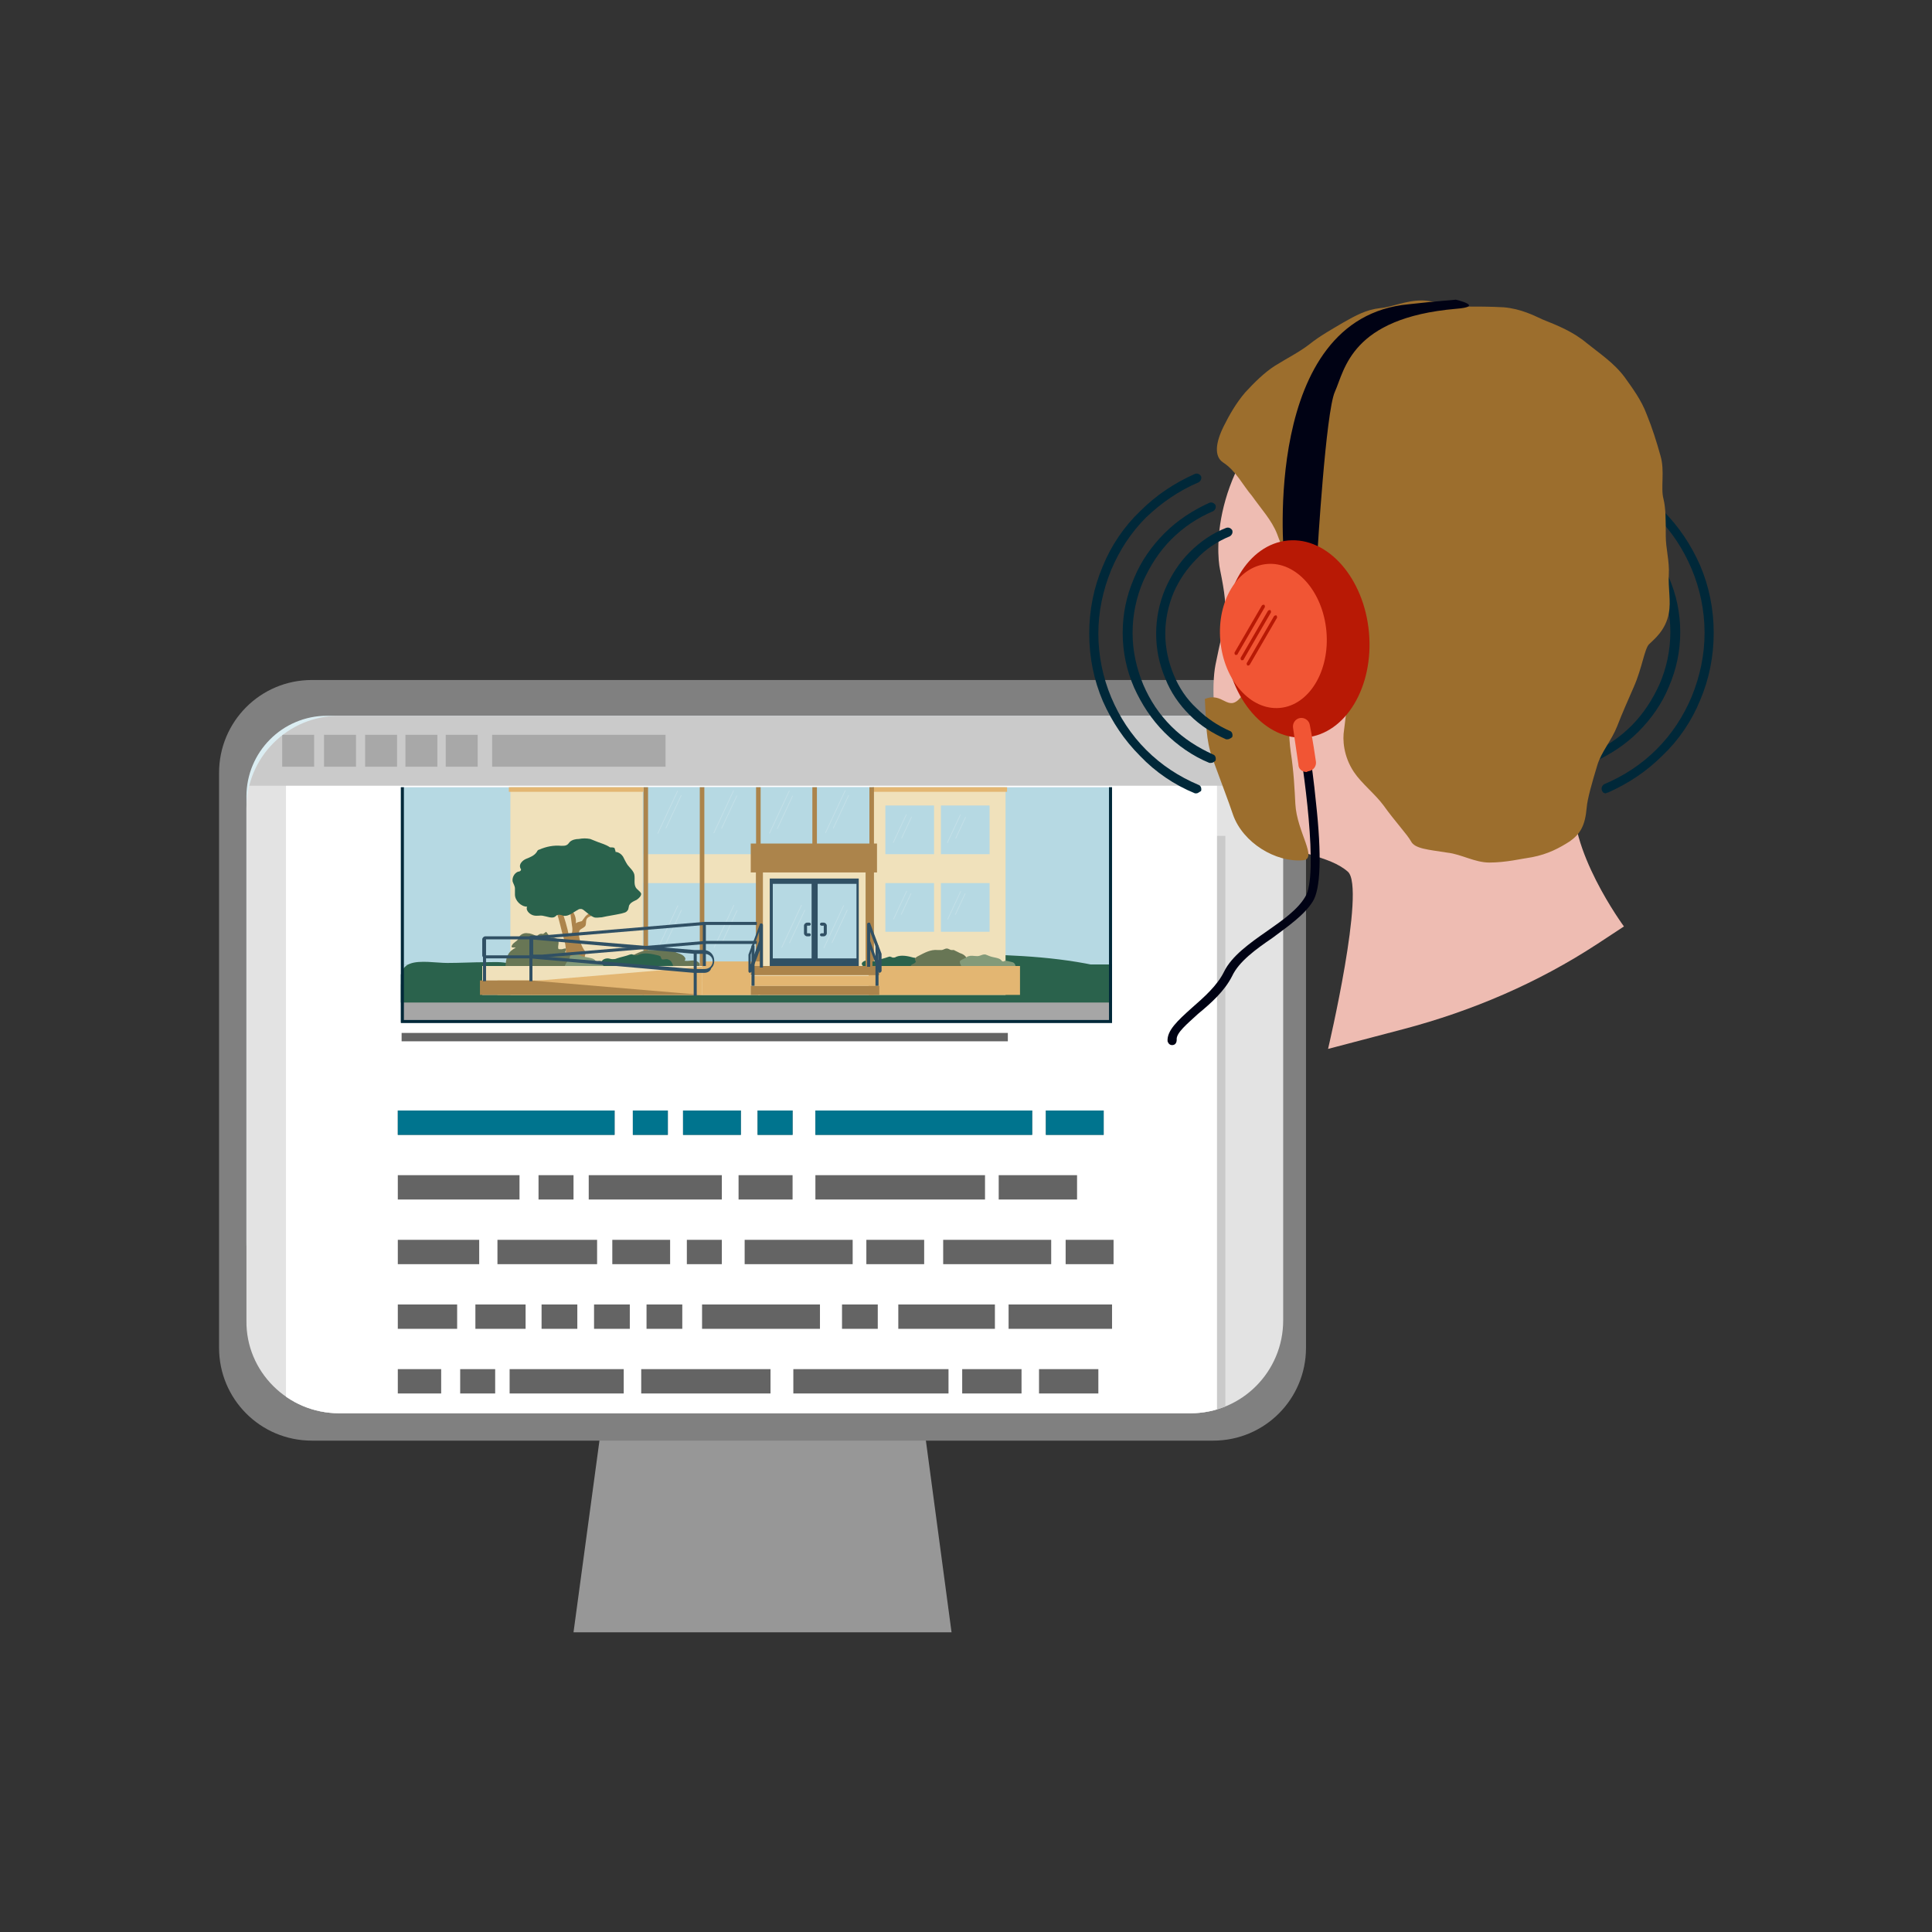 <?xml version="1.0" encoding="utf-8"?>
<!-- Generator: Adobe Illustrator 27.9.0, SVG Export Plug-In . SVG Version: 6.00 Build 0)  -->
<svg version="1.1" id="Layer_1" xmlns="http://www.w3.org/2000/svg" xmlns:xlink="http://www.w3.org/1999/xlink" x="0px" y="0px"
	 viewBox="0 0 254 254" style="enable-background:new 0 0 254 254;" xml:space="preserve">
<rect x="0" y="0" width="254" height="254" fill="#333333" stroke="none"/>
<style type="text/css">
	.st0{fill:#979797;}
	.st1{fill:#808080;}
	.st2{fill:#DBEDF2;}
	.st3{fill:#FFFFFF;}
	.st4{clip-path:url(#SVGID_00000138566985641120311210000010903411992597184908_);}
	.st5{fill:#E3E3E3;}
	.st6{fill:#CACACA;}
	.st7{fill:#A8A8A8;}
	.st8{clip-path:url(#SVGID_00000164514232799991715110000000661207925691142821_);}
	.st9{clip-path:url(#SVGID_00000178190854453350815160000018200583891533428136_);}
	.st10{fill:#B6D9E3;}
	.st11{fill:#A6A6A6;}
	.st12{fill:#2A624C;}
	.st13{fill:#F0E1BB;}
	.st14{fill:#E3B672;}
	.st15{fill:#AC844B;}
	.st16{fill:#C4E0E8;}
	.st17{fill:#687655;}
	.st18{fill:#839A79;}
	.st19{fill:#305064;}
	.st20{fill:#002839;}
	.st21{fill:#646464;}
	.st22{display:none;}
	.st23{display:inline;}
	.st24{fill:#00748E;}
	.st25{fill:#EEBCB2;}
	.st26{fill:#9C6E2D;}
	.st27{fill:#000214;}
	.st28{fill:#B81905;}
	.st29{fill:#F15534;}
</style>
<g>
	<g>
		<g>
			<g>
				<g>
					<polygon class="st0" points="75.4,214.6 125.1,214.6 116.2,148.1 84.4,148.1 					"/>
				</g>
			</g>
			<g>
				<g>
					<path class="st1" d="M41,189.4h118.5c6.8,0,12.2-5.5,12.2-12.2v-75.6c0-6.8-5.5-12.2-12.2-12.2H41c-6.8,0-12.2,5.5-12.2,12.2
						v75.6C28.8,183.9,34.2,189.4,41,189.4z"/>
				</g>
			</g>
			<g id="Screen_6_">
				<g>
					<path class="st2" d="M43,173.8h114.5c5.9,0,10.6-4.8,10.6-10.6v-58.5c0-5.9-4.8-10.6-10.6-10.6H43c-5.9,0-10.6,4.8-10.6,10.6
						v58.5C32.3,169,37.1,173.8,43,173.8z"/>
				</g>
			</g>
			<g>
				<g>
					<g>
						<path d="M101.4,176.9C101.4,176.9,101.4,176.9,101.4,176.9c-0.2,0-0.3-0.1-0.3-0.3l0-6c0-0.1,0.1-0.2,0.2-0.2c0,0,0.1,0,0.1,0
							c0.1,0,0.1,0,0.2,0.1l3.9,4c0.1,0.1,0.1,0.2,0,0.3c0,0.1-0.1,0.1-0.2,0.1c0,0-2.4-0.2-2.4-0.2l-1.4,2
							C101.6,176.9,101.5,176.9,101.4,176.9z"/>
					</g>
				</g>
				<g>
					<g>
						<path class="st3" d="M101.5,170.7l3.9,4l-2.5-0.2l-1.4,2.1L101.5,170.7 M101.5,170.2c-0.1,0-0.1,0-0.2,0
							c-0.2,0.1-0.3,0.3-0.3,0.5l0,6c0,0.2,0.1,0.4,0.4,0.5c0.1,0,0.1,0,0.2,0c0.2,0,0.3-0.1,0.4-0.2l1.3-1.9l2.2,0.2c0,0,0,0,0,0
							c0.2,0,0.4-0.1,0.5-0.3c0.1-0.2,0.1-0.4-0.1-0.6l-3.9-4C101.7,170.3,101.6,170.2,101.5,170.2L101.5,170.2z"/>
					</g>
				</g>
			</g>
		</g>
		<g>
			<defs>
				<path id="SVGID_1_" d="M44.6,185.8h111.9c6.8,0,12.2-5.5,12.2-12.2v-67.3c0-6.8-5.5-12.2-12.2-12.2H44.6
					c-6.8,0-12.2,5.5-12.2,12.2v67.3C32.3,180.3,37.8,185.8,44.6,185.8z"/>
			</defs>
			<clipPath id="SVGID_00000163036245386067660840000008130458342184402857_">
				<use xlink:href="#SVGID_1_"  style="overflow:visible;"/>
			</clipPath>
			<g style="clip-path:url(#SVGID_00000163036245386067660840000008130458342184402857_);">
				<g>
					<rect x="30.5" y="98.4" class="st5" width="138.9" height="100.7"/>
				</g>
				<g>
					<rect x="38.7" y="109.9" class="st6" width="122.4" height="90.4"/>
				</g>
				<g>
					<rect x="37.6" y="102.6" class="st3" width="122.4" height="96.5"/>
				</g>
				<g>
					<rect x="30.5" y="93.7" class="st6" width="138.9" height="9.6"/>
				</g>
				<g>
					<rect x="37.1" y="96.6" class="st7" width="4.2" height="4.2"/>
				</g>
				<g>
					<rect x="42.6" y="96.6" class="st7" width="4.2" height="4.2"/>
				</g>
				<g>
					<rect x="48" y="96.6" class="st7" width="4.2" height="4.2"/>
				</g>
				<g>
					<rect x="53.3" y="96.6" class="st7" width="4.2" height="4.2"/>
				</g>
				<g>
					<rect x="58.6" y="96.6" class="st7" width="4.2" height="4.2"/>
				</g>
				<g>
					<rect x="64.7" y="96.6" class="st7" width="22.8" height="4.2"/>
				</g>
			</g>
			<g style="clip-path:url(#SVGID_00000163036245386067660840000008130458342184402857_);">
				<defs>
					<rect id="SVGID_00000003068097382549901840000008449645574899625891_" x="69" y="155.2" width="9.9" height="9.9"/>
				</defs>
				<clipPath id="SVGID_00000067950486376619646670000002975809903994789788_">
					<use xlink:href="#SVGID_00000003068097382549901840000008449645574899625891_"  style="overflow:visible;"/>
				</clipPath>
				<g style="clip-path:url(#SVGID_00000067950486376619646670000002975809903994789788_);">
					<path class="st3" d="M76.4,165c-0.4,0-0.7-0.1-1-0.4l-1.2-1.2c-0.2-0.2-0.5-0.3-0.8-0.3c-1.2,0.1-2.4-0.4-3.2-1.3
						c-1.3-1.5-1.3-3.8,0-5.3c0.7-0.8,1.7-1.3,2.8-1.3c1.1,0,2.1,0.4,2.9,1.1l0,0c0,0,0,0,0,0c0.8,0.8,1.2,1.9,1.1,3
						c0,0.3,0.1,0.6,0.4,0.9l1.2,1.2c0.5,0.5,0.5,1.4,0,2l-1.1,1.1C77.1,164.8,76.7,165,76.4,165z M75.6,163.4l0.5,0.5
						c0.2,0.2,0.4,0.2,0.6,0l1.1-1.1c0.2-0.2,0.2-0.4,0-0.6l-0.7-0.7L75.6,163.4z M73.4,162c0.5,0,1.1,0.2,1.5,0.6l0,0l1.5-2
						c-0.3-0.4-0.4-0.9-0.4-1.4c0.1-0.9-0.3-1.7-0.9-2.3l0,0c-0.6-0.6-1.3-0.9-2.2-0.9c-0.8,0-1.6,0.4-2.1,1c-1,1.1-1,2.8,0,4
						c0.6,0.7,1.5,1,2.4,1C73.3,162,73.4,162,73.4,162z"/>
				</g>
				<g style="clip-path:url(#SVGID_00000067950486376619646670000002975809903994789788_);">
					<path class="st3" d="M77.4,165.1c-0.1,0-0.3,0-0.3-0.1c-0.2-0.2-0.2-0.5,0-0.7l1-1c0.2-0.2,0.5-0.2,0.7,0
						c0.2,0.2,0.2,0.5,0,0.7l-1,1C77.6,165,77.5,165.1,77.4,165.1z"/>
				</g>
			</g>
		</g>
		<g>
			<defs>
				<rect id="SVGID_00000006694008633828071250000003304534967157367430_" x="52.7" y="103.5" width="93.5" height="31"/>
			</defs>
			<clipPath id="SVGID_00000018223148358321684910000012820168275539801744_">
				<use xlink:href="#SVGID_00000006694008633828071250000003304534967157367430_"  style="overflow:visible;"/>
			</clipPath>
			<g style="clip-path:url(#SVGID_00000018223148358321684910000012820168275539801744_);">
				<rect x="52.7" y="99.7" class="st10" width="93.5" height="34.7"/>
			</g>
			<g style="clip-path:url(#SVGID_00000018223148358321684910000012820168275539801744_);">
				<rect x="52.7" y="129.4" class="st11" width="93.5" height="5"/>
			</g>
			<g style="clip-path:url(#SVGID_00000018223148358321684910000012820168275539801744_);">
				<path class="st12" d="M52.7,126.8h93.5v5H52.7c0-1.6-0.7-4.4,1.2-5.1c1.3-0.5,3.5-0.1,4.9-0.1c1.7,0,3.4-0.1,5-0.1
					c1.1,0,2.2-0.1,3.2,0.2c2,0.5,3.9,2.2,6,1.7c0.8-0.2,1.6-0.7,2.4-1c2.1-0.9,4.4-0.5,6.6-0.2c9.6,1.3,19.3,1.5,28.9,0.7
					c2.1-0.2,4.3-0.4,6.3-1.1c1.1-0.3,2.1-0.8,3.2-1.1c1.5-0.3,3-0.3,4.6-0.3c6.3,0.1,12.7,0.2,18.9,1.5c1.1,0.2,2.2,0.5,3.2,1"/>
			</g>
			<g style="clip-path:url(#SVGID_00000018223148358321684910000012820168275539801744_);">
				<g>
					<rect x="114.8" y="103.5" class="st13" width="17.4" height="27.3"/>
				</g>
				<g>
					<g>
						<rect x="116.4" y="105.9" class="st10" width="6.4" height="6.4"/>
					</g>
					<g>
						<rect x="123.7" y="105.9" class="st10" width="6.4" height="6.4"/>
					</g>
				</g>
				<g>
					<rect x="114.7" y="103" class="st14" width="17.7" height="1.1"/>
				</g>
				<g>
					<rect x="67.1" y="103.5" class="st13" width="17.4" height="27.3"/>
				</g>
				<g>
					<rect x="84.6" y="97.6" class="st10" width="30.2" height="33.2"/>
				</g>
				<g>
					<rect x="84.6" y="97.6" class="st15" width="30.2" height="3.8"/>
				</g>
				<g>
					<rect x="84.6" y="127" class="st15" width="30.2" height="3.8"/>
				</g>
				<g>
					<rect x="84.6" y="112.3" class="st13" width="30.2" height="3.8"/>
				</g>
				<g>
					<rect x="84.6" y="97.6" class="st15" width="0.6" height="33.2"/>
				</g>
				<g>
					<rect x="114.3" y="97.6" class="st15" width="0.6" height="33.2"/>
				</g>
				<g>
					<rect x="106.8" y="97.6" class="st15" width="0.6" height="20.5"/>
				</g>
				<g>
					<rect x="99.4" y="97.6" class="st15" width="0.6" height="33.2"/>
				</g>
				<g>
					<rect x="92" y="97.6" class="st15" width="0.6" height="33.2"/>
				</g>
				<g>
					
						<rect x="84.7" y="106.7" transform="matrix(0.423 -0.906 0.906 0.423 -46.072 141.174)" class="st16" width="6.2" height="0.1"/>
				</g>
				<g>
					
						<rect x="86.2" y="106.7" transform="matrix(0.423 -0.906 0.906 0.423 -45.643 141.848)" class="st16" width="4.8" height="0.1"/>
				</g>
				<g>
					<g>
						
							<rect x="92.1" y="106.7" transform="matrix(0.423 -0.906 0.906 0.423 -41.839 147.823)" class="st16" width="6.2" height="0.1"/>
					</g>
					<g>
						
							<rect x="93.5" y="106.7" transform="matrix(0.423 -0.906 0.906 0.423 -41.411 148.496)" class="st16" width="4.8" height="0.1"/>
					</g>
				</g>
				<g>
					<g>
						
							<rect x="99.4" y="106.7" transform="matrix(0.423 -0.906 0.906 0.423 -37.607 154.471)" class="st16" width="6.2" height="0.1"/>
					</g>
					<g>
						
							<rect x="100.8" y="106.7" transform="matrix(0.423 -0.906 0.906 0.423 -37.178 155.144)" class="st16" width="4.8" height="0.1"/>
					</g>
				</g>
				<g>
					<g>
						
							<rect x="106.8" y="106.7" transform="matrix(0.423 -0.906 0.906 0.423 -33.375 161.119)" class="st16" width="6.2" height="0.1"/>
					</g>
					<g>
						
							<rect x="108.2" y="106.7" transform="matrix(0.423 -0.906 0.906 0.423 -32.946 161.792)" class="st16" width="4.8" height="0.1"/>
					</g>
				</g>
				<g>
					<g>
						
							<rect x="116.3" y="108.9" transform="matrix(0.423 -0.906 0.906 0.423 -30.473 170.066)" class="st16" width="4.1" height="0.1"/>
					</g>
					<g>
						
							<rect x="117.6" y="108.8" transform="matrix(0.423 -0.906 0.906 0.423 -29.836 170.712)" class="st16" width="3.1" height="0.1"/>
					</g>
				</g>
				<g>
					<g>
						
							<rect x="123.4" y="108.9" transform="matrix(0.423 -0.906 0.906 0.423 -26.364 176.519)" class="st16" width="4.1" height="0.1"/>
					</g>
					<g>
						
							<rect x="124.7" y="108.8" transform="matrix(0.423 -0.906 0.906 0.423 -25.728 177.165)" class="st16" width="3.1" height="0.1"/>
					</g>
				</g>
				<g>
					
						<rect x="84.7" y="121.8" transform="matrix(0.423 -0.906 0.906 0.423 -59.721 149.863)" class="st16" width="6.2" height="0.1"/>
				</g>
				<g>
					
						<rect x="86.2" y="121.8" transform="matrix(0.423 -0.906 0.906 0.423 -59.292 150.537)" class="st16" width="4.8" height="0.1"/>
				</g>
				<g>
					<rect x="99.7" y="114" class="st13" width="14.5" height="16.8"/>
				</g>
				<g>
					<g>
						
							<rect x="92.1" y="121.8" transform="matrix(0.423 -0.906 0.906 0.423 -55.488 156.512)" class="st16" width="6.2" height="0.1"/>
					</g>
					<g>
						
							<rect x="93.5" y="121.8" transform="matrix(0.423 -0.906 0.906 0.423 -55.06 157.185)" class="st16" width="4.8" height="0.1"/>
					</g>
				</g>
				<g>
					<g>
						<g>
							<path class="st15" d="M73.5,126.4c0.2-0.2,0.4-0.3,0.6-0.4c0.2-0.2,0.3-0.6,0.3-0.9c0-0.6-0.1-1.2-0.3-1.8
								c-0.3-1-0.5-2-0.8-3c-0.1-0.2-0.1-0.4,0-0.6s0.3-0.3,0.5-0.2c0.4,1.2,0.8,2.4,1,3.6c0.5-0.2,0.5-0.9,0.4-1.4
								c-0.1-0.8-0.2-1.6-0.3-2.3c0.6,0.5,0.9,1.3,0.8,2c0.2-0.2,0.5-0.2,0.8-0.3c0.1-0.1,0.2-0.3,0.3-0.4c0.3-0.5,0.9-0.8,1.5-0.9
								c0.1,0.3-0.2,0.5-0.5,0.6s-0.6,0.2-0.7,0.5c-0.1,0.3,0,0.7-0.2,0.9c-0.2,0.2-0.5,0.3-0.7,0.5c-0.1,0.2-0.1,0.4-0.1,0.6
								c0.1,0.7,0.3,1.4,0.7,2c0.1,0.1,0.2,0.3,0.2,0.4c0,0.1-0.1,0.2-0.1,0.4c-0.2,0.5,0.3,0.9,0.5,1.4c0,0.1,0.1,0.2,0,0.3
								c-0.1,0.2-0.4,0.2-0.6,0.1c-0.9-0.2-1.8-0.3-2.7-0.2c-0.3,0-0.8,0.2-1-0.1C73,127.1,73.3,126.6,73.5,126.4z"/>
						</g>
					</g>
					<g>
						<g>
							<path class="st12" d="M78.6,110.7c-0.3-0.1-0.7-0.3-1-0.4c-0.5-0.1-1-0.1-1.5,0c-0.4,0-0.9,0.1-1.2,0.4
								c-0.1,0.1-0.2,0.3-0.4,0.4c-0.2,0.1-0.4,0.1-0.7,0.1c-1-0.1-2,0.1-2.9,0.5c-0.1,0-0.2,0.1-0.2,0.1c-0.1,0.1-0.1,0.2-0.2,0.3
								c-0.3,0.4-0.8,0.6-1.3,0.8s-1,0.7-0.8,1.2c0,0.1,0.1,0.1,0.1,0.2c0,0.2-0.2,0.3-0.4,0.3c-0.5,0.2-0.8,0.8-0.7,1.3
								c0.1,0.3,0.3,0.6,0.3,0.9c0,0.3,0,0.6,0,0.8c0,0.8,0.8,1.6,1.6,1.6c-0.2,0.4,0.2,0.9,0.7,1.1s1,0,1.4,0.1
								c0.6,0.1,1.2,0.4,1.6,0.1c0.1-0.1,0.2-0.2,0.3-0.2c0.2-0.1,0.5,0,0.8,0.1c0.7,0.1,1.3-0.5,1.9-0.8c0.1-0.1,0.3-0.1,0.4-0.1
								c0.1,0,0.3,0.1,0.4,0.2c0.4,0.3,0.8,0.7,1.3,0.9c0.3,0.1,0.7,0,1,0c0.9-0.2,1.7-0.3,2.6-0.5c0.3-0.1,0.6-0.1,0.8-0.4
								c0.2-0.2,0.1-0.6,0.3-0.8c0.2-0.3,0.5-0.4,0.9-0.6c0.3-0.2,0.6-0.5,0.6-0.8c-0.1-0.3-0.5-0.5-0.7-0.8
								c-0.3-0.5-0.1-1.1-0.2-1.7c-0.1-0.5-0.6-0.9-0.9-1.3c-0.2-0.3-0.4-0.7-0.6-1.1c-0.2-0.3-0.6-0.6-1-0.6c0.1,0-0.1-0.4-0.1-0.5
								c-0.1-0.1-0.4-0.1-0.6-0.1C79.6,111,79.1,110.9,78.6,110.7z"/>
						</g>
					</g>
					<g>
						<g>
							<path class="st12" d="M113.8,127.3c-0.3-0.2-0.5-0.4-0.5-0.6c0-0.2,0.4-0.5,0.8-0.4c0.2,0,0.4,0.1,0.6,0.1
								c0.2,0,0.4,0,0.5-0.1c0.5-0.2,1.1-0.3,1.6-0.5c0.1,0,0.2-0.1,0.3,0c0.1,0,0.2,0.1,0.3,0.1c0.1,0,0.3,0,0.4-0.1
								c0.7-0.3,1.6-0.1,2.3,0.1c0.1,0,0.2,0,0.3,0.1c0.1,0.1,0.1,0.3,0.2,0.3c0.1,0.1,0.3,0,0.5,0c0.3,0,0.6,0.1,0.7,0.3
								c0.1,0.2,0.1,0.4,0.2,0.5c0,0.1,0,0.2-0.1,0.3c-0.1,0.1-0.2,0.1-0.3,0.1c-2.5,0.7-5.6,0.6-8-0.2"/>
						</g>
					</g>
					<g>
						<g>
							<path class="st17" d="M128.3,126.3c-0.4-0.1-0.9,0.1-1.3,0c0.2-0.2,0.1-0.4-0.1-0.6c-0.2-0.2-0.4-0.3-0.7-0.4
								c-0.2-0.1-0.4-0.2-0.6-0.3c-0.1,0-0.1-0.1-0.2-0.1c-0.1,0-0.2,0-0.3,0c-0.2,0-0.4-0.2-0.6-0.2c-0.3,0-0.5,0.2-0.7,0.2
								c-0.2,0-0.3,0-0.5,0c-1-0.1-1.8,0.4-2.6,0.8c-0.2,0.1-0.5,0.3-0.4,0.5c0,0.1,0.1,0.1,0.1,0.2c0,0.2-0.3,0.3-0.5,0.4
								c-0.3,0.2-0.2,0.5,0.1,0.7c0.3,0.2,0.7,0.3,1.1,0.3c0.9,0.1,1.8,0.3,2.7,0.2c0.4,0,0.8-0.1,1.3-0.1c0.8-0.1,1.7,0.1,2.5,0.1
								C128.7,127.8,129.5,126.5,128.3,126.3z"/>
						</g>
					</g>
					<g>
						<g>
							<path class="st18" d="M133.1,126.5c-0.4-0.1-0.8-0.2-0.9-0.2c-0.1,0-0.2,0.1-0.3,0.1c-0.2,0-0.2-0.1-0.3-0.2
								c-0.3-0.3-1-0.3-1.5-0.5c-0.2-0.1-0.3-0.1-0.5-0.2c-0.4-0.1-0.7,0.2-1.1,0.2c-0.4,0-0.8-0.1-1.1,0c-0.1,0-0.3,0.1-0.4,0.2
								c-0.2,0.1-0.4,0.2-0.6,0.3c-0.1,0.1-0.2,0.1-0.2,0.2c0,0.1,0,0.2,0,0.2c0.1,0.2,0.2,0.5,0.3,0.7c0,0.1,0.1,0.1,0.1,0.2
								c0.1,0.1,0.2,0.1,0.3,0.1c1.1,0.2,2.2,0.2,3.3,0.3c0.6,0,1.2,0,1.8,0c0.6,0,1.4,0,1.5-0.4
								C133.6,127.1,133.5,126.6,133.1,126.5z"/>
						</g>
					</g>
					<g>
						<g>
							<path class="st17" d="M91.4,126.3c-0.4-0.1-0.9,0.1-1.4,0c0.2-0.2,0.1-0.4-0.1-0.6c-0.2-0.2-0.5-0.3-0.8-0.4
								c-0.2-0.1-0.5-0.2-0.7-0.3c-0.1,0-0.1-0.1-0.2-0.1c-0.1,0-0.2,0-0.3,0c-0.3,0-0.4-0.2-0.7-0.2c-0.3,0-0.5,0.2-0.8,0.2
								c-0.2,0-0.4,0-0.6,0c-1.1-0.1-2,0.4-2.8,0.8c-0.2,0.1-0.5,0.3-0.4,0.5c0,0.1,0.1,0.1,0.2,0.2c0.1,0.2-0.4,0.3-0.6,0.4
								c-0.3,0.2-0.2,0.5,0.1,0.7c0.3,0.2,0.8,0.3,1.2,0.3c1,0.1,1.9,0.3,2.9,0.2c0.5,0,0.9-0.1,1.4-0.1c0.9-0.1,1.8,0.1,2.8,0.1
								C91.8,127.8,92.6,126.6,91.4,126.3z"/>
						</g>
					</g>
					<g>
						<g>
							<path class="st18" d="M79.8,126.5c-0.5-0.1-0.8-0.2-1-0.2c-0.1,0-0.2,0.1-0.3,0.1c-0.2,0-0.2-0.1-0.3-0.2
								c-0.3-0.3-1.1-0.3-1.7-0.5c-0.2-0.1-0.3-0.1-0.5-0.2c-0.4-0.1-0.8,0.2-1.2,0.2c-0.4,0-0.8-0.1-1.2,0c-0.2,0-0.3,0.1-0.4,0.2
								c-0.2,0.1-0.5,0.2-0.7,0.3c-0.1,0.1-0.2,0.1-0.3,0.2c0,0.1,0,0.2,0,0.2c0.1,0.2,0.2,0.5,0.3,0.7c0,0.1,0.1,0.1,0.1,0.2
								c0.1,0.1,0.2,0.1,0.4,0.1c1.2,0.2,2.4,0.2,3.6,0.3c0.7,0,1.3,0,2,0c0.6,0,1.5,0,1.6-0.4C80.3,127.1,80.2,126.7,79.8,126.5z"
								/>
						</g>
					</g>
					<g>
						<g>
							<path class="st17" d="M73.4,124.7c-0.1-0.3,0.2-0.9-0.1-1.2c-0.2-0.2-0.6-0.3-0.9-0.2c-0.2-0.3-0.4-0.5-0.6-0.8
								c-0.1,0.1-0.3,0.2-0.4,0.3c-0.3-0.1-0.6,0-0.8,0.3c-0.4-0.2-0.8-0.4-1.2-0.4c-0.4-0.1-0.9,0.1-1.1,0.4
								c-0.1,0.1-0.2,0.3-0.2,0.4c-0.2,0.3-0.6,0.4-0.8,0.8s0.3,0.2,0.5,0.3c-0.4,0.2-0.8,0.5-1,0.9c-0.1,0.2-0.2,0.4-0.2,0.5
								c-0.1,0.5-0.2,1-0.1,1.5c1.2-0.3,2.4,0.1,3.6,0.3c1,0.1,3.6,0.3,4.1-0.7c0.1-0.2,0.2-0.5,0.4-0.7c0.1-0.1,0.1-0.1,0.2-0.2
								c0.1-0.2,0.1-0.4,0.2-0.7c-0.2-0.1-0.5-0.2-0.7-0.3c0-0.1,0.1-0.2,0.1-0.4c0,0,0-0.1,0-0.1c0,0-0.1,0-0.1,0
								c-0.2,0-0.3,0.1-0.5,0.1C73.5,124.8,73.4,124.8,73.4,124.7z"/>
						</g>
					</g>
					<g>
						<g>
							<path class="st12" d="M79.6,127.2c-0.3-0.2-0.5-0.5-0.5-0.7c0-0.3,0.4-0.5,0.8-0.5c0.2,0,0.4,0.1,0.6,0.1
								c0.2,0,0.4,0,0.6-0.1c0.6-0.2,1.2-0.3,1.7-0.5c0.1,0,0.2-0.1,0.4,0c0.1,0,0.2,0.1,0.3,0.1c0.2,0,0.3,0,0.5-0.1
								c0.7-0.3,1.7-0.1,2.5,0.1c0.1,0,0.2,0.1,0.3,0.1c0.1,0.1,0.1,0.3,0.2,0.4c0.1,0.1,0.4,0,0.6,0c0.3,0,0.6,0.2,0.7,0.4
								c0.1,0.2,0.2,0.4,0.2,0.6c0,0.1,0,0.2-0.1,0.3c-0.1,0.1-0.2,0.1-0.4,0.2c-2.8,0.8-6.1,0.7-8.7-0.2"/>
						</g>
					</g>
					<g>
						<g>
							<rect x="114.2" y="127" class="st14" width="19.9" height="3.8"/>
						</g>
					</g>
					<g>
						<g>
							<rect x="63.4" y="127" class="st13" width="36.5" height="3.8"/>
						</g>
					</g>
				</g>
				<g>
					<g>
						<rect x="101.2" y="115.5" class="st19" width="11.7" height="11.7"/>
					</g>
					<g>
						<g>
							<rect x="101.6" y="116.2" class="st10" width="5.1" height="9.8"/>
						</g>
						<g>
							<rect x="107.5" y="116.2" class="st10" width="5.1" height="9.8"/>
						</g>
					</g>
					<g>
						<path class="st19" d="M106.4,123.1h-0.3c-0.2,0-0.4-0.2-0.4-0.4v-1c0-0.2,0.2-0.4,0.4-0.4h0.3c0.1,0,0.2,0.1,0.2,0.2
							c0,0.1-0.1,0.2-0.2,0.2h-0.3c0,0,0,0,0,0v1c0,0,0,0,0,0h0.3c0.1,0,0.2,0.1,0.2,0.2C106.6,123,106.5,123.1,106.4,123.1z"/>
					</g>
					<g>
						<path class="st19" d="M108.3,123.1H108c-0.1,0-0.2-0.1-0.2-0.2c0-0.1,0.1-0.2,0.2-0.2h0.3c0,0,0,0,0,0v-1c0,0,0,0,0,0H108
							c-0.1,0-0.2-0.1-0.2-0.2c0-0.1,0.1-0.2,0.2-0.2h0.3c0.2,0,0.4,0.2,0.4,0.4v1C108.7,122.9,108.5,123.1,108.3,123.1z"/>
					</g>
					<g>
						<g>
							
								<rect x="101" y="121.8" transform="matrix(0.423 -0.906 0.906 0.423 -50.353 164.546)" class="st16" width="6.2" height="0.1"/>
						</g>
						<g>
							
								<rect x="102.4" y="121.8" transform="matrix(0.423 -0.906 0.906 0.423 -49.924 165.219)" class="st16" width="4.8" height="0.1"/>
						</g>
					</g>
					<g>
						<g>
							
								<rect x="106.5" y="121.8" transform="matrix(0.423 -0.906 0.906 0.423 -47.14 169.593)" class="st16" width="6.2" height="0.1"/>
						</g>
						<g>
							
								<rect x="108" y="121.8" transform="matrix(0.423 -0.906 0.906 0.423 -46.711 170.266)" class="st16" width="4.8" height="0.1"/>
						</g>
					</g>
				</g>
				<g>
					<rect x="98.7" y="110.9" class="st15" width="16.6" height="3.8"/>
				</g>
				<g>
					<rect x="99.4" y="114.2" class="st15" width="0.9" height="12.9"/>
				</g>
				<g>
					<rect x="113.8" y="114.2" class="st15" width="0.9" height="12.9"/>
				</g>
				<g>
					<rect x="66.9" y="103" class="st14" width="17.7" height="1.1"/>
				</g>
				<g>
					<g>
						<rect x="116.4" y="116.1" class="st10" width="6.4" height="6.4"/>
					</g>
					<g>
						<rect x="123.7" y="116.1" class="st10" width="6.4" height="6.4"/>
					</g>
				</g>
				<g>
					<g>
						
							<rect x="116.3" y="119" transform="matrix(0.423 -0.906 0.906 0.423 -39.584 175.867)" class="st16" width="4.1" height="0.1"/>
					</g>
					<g>
						
							<rect x="117.6" y="118.8" transform="matrix(0.423 -0.906 0.906 0.423 -38.947 176.513)" class="st16" width="3.1" height="0.1"/>
					</g>
				</g>
				<g>
					<g>
						
							<rect x="123.4" y="119" transform="matrix(0.423 -0.906 0.906 0.423 -35.476 182.32)" class="st16" width="4.1" height="0.1"/>
					</g>
					<g>
						
							<rect x="124.7" y="118.8" transform="matrix(0.423 -0.906 0.906 0.423 -34.839 182.966)" class="st16" width="3.1" height="0.1"/>
					</g>
				</g>
				<g>
					<g>
						<rect x="65.4" y="128.9" class="st14" width="26.9" height="1.9"/>
					</g>
					<g>
						<g>
							<polygon class="st14" points="92.3,127.1 92.3,129 69.8,129 							"/>
						</g>
					</g>
					<g>
						<rect x="92.3" y="127" class="st14" width="6.4" height="3.8"/>
					</g>
					<g>
						<g>
							<polygon class="st15" points="69.8,128.9 69.8,130.8 92.3,130.8 							"/>
						</g>
					</g>
					<g>
						<rect x="63.1" y="128.9" class="st15" width="6.7" height="1.9"/>
					</g>
					<g>
						<rect x="92.6" y="126.4" class="st14" width="7.3" height="0.7"/>
					</g>
				</g>
				<g>
					<rect x="91.2" y="125.3" class="st19" width="0.4" height="5.6"/>
				</g>
				<g>
					<rect x="69.6" y="123.4" class="st19" width="0.4" height="5.6"/>
				</g>
				<g>
					<rect x="63.5" y="123.4" class="st19" width="0.4" height="5.6"/>
				</g>
				<g>
					<rect x="92.4" y="121.4" class="st19" width="0.4" height="5.6"/>
				</g>
				<g>
					<g>
						<path class="st19" d="M92.6,127.9l-1.4,0L69.7,126l-5.9,0c-0.2,0-0.4-0.2-0.4-0.4v-2.1c0-0.2,0.2-0.4,0.4-0.4l6,0l21.5,1.8
							l1.2,0c0.8,0,1.4,0.6,1.4,1.4c0,0.4-0.1,0.7-0.4,1C93.4,127.7,93,127.9,92.6,127.9z M69.8,123.5l-6,0v2.1h5.9l21.6,1.8l1.3,0
							c0.3,0,0.6-0.1,0.8-0.3c0.2-0.2,0.3-0.5,0.3-0.7c0-0.6-0.5-1-1.1-1h-1.3L69.8,123.5z"/>
					</g>
				</g>
				<g>
					<g>
						<path class="st19" d="M69.8,125.9c-0.1,0-0.2-0.1-0.2-0.2v-2.5c0-0.1,0.1-0.2,0.2-0.2h1.3l21.5-1.8l6.9,0v0.4h-6.8l-21.5,1.8
							l-1.1,0v2.1h1.2l21.5-1.8l6.7,0v0.4h-6.7l-21.5,1.8L69.8,125.9z"/>
					</g>
				</g>
				<g>
					<g>
						<rect x="98.7" y="127" class="st15" width="16.9" height="1.2"/>
					</g>
					<g>
						<rect x="98.7" y="129.6" class="st15" width="16.9" height="1.2"/>
					</g>
					<g>
						<rect x="98.7" y="128.3" class="st14" width="16.9" height="1.3"/>
					</g>
					<g>
						<g>
							<path class="st19" d="M98.6,127.9C98.5,127.9,98.5,127.9,98.6,127.9c-0.1,0-0.2-0.1-0.2-0.2c0-2.2,0-2.2,0-2.2l1.5-4
								c0-0.1,0.1-0.1,0.2-0.1c0.1,0,0.2,0.1,0.2,0.2v5.6h-0.4v-2.3l-1.1,2.9C98.7,127.8,98.6,127.9,98.6,127.9z M98.4,127.6
								C98.4,127.6,98.4,127.6,98.4,127.6L98.4,127.6z M98.7,125.5c0,0.1,0,0.7,0,1.3l1.1-3.1v-1.2L98.7,125.5z"/>
						</g>
						<g>
							<rect x="98.8" y="124.3" class="st19" width="0.4" height="5.3"/>
						</g>
						<g>
							<g>
								<path class="st19" d="M115.7,127.9c-0.1,0-0.2-0.1-0.2-0.2l-1.1-2.9v2.3H114v-5.6c0-0.1,0.1-0.2,0.2-0.2
									c0.1,0,0.2,0,0.2,0.1l1.5,4c0,0,0,0,0,2.3C115.9,127.7,115.8,127.8,115.7,127.9C115.7,127.9,115.7,127.9,115.7,127.9z
									 M115.8,127.6L115.8,127.6C115.8,127.6,115.8,127.6,115.8,127.6z M114.4,123.7l1.1,3.1c0-0.6,0-1.1,0-1.3l-1.1-3V123.7z"/>
							</g>
							<g>
								<rect x="115.1" y="124.3" class="st19" width="0.4" height="5.3"/>
							</g>
						</g>
					</g>
				</g>
			</g>
			<g style="clip-path:url(#SVGID_00000018223148358321684910000012820168275539801744_);">
				<polygon class="st20" points="146.5,134.8 52.4,134.8 52.4,103.5 53.1,103.5 53.1,134.1 145.8,134.1 145.8,103.5 146.5,103.5 
									"/>
			</g>
		</g>
		<g>
			<rect x="52.8" y="135.8" class="st21" width="79.7" height="1.1"/>
		</g>
		<g>
			<g>
				<g>
					<g>
						<rect x="52.3" y="146" class="st21" width="28.5" height="3.2"/>
					</g>
					<g>
						<rect x="107.2" y="146" class="st21" width="28.5" height="3.2"/>
					</g>
					<g>
						<rect x="83.2" y="146" class="st21" width="4.6" height="3.2"/>
					</g>
					<g>
						<rect x="99.6" y="146" class="st21" width="4.6" height="3.2"/>
					</g>
					<g>
						<rect x="89.8" y="146" class="st21" width="7.6" height="3.2"/>
					</g>
					<g>
						<rect x="137.5" y="146" class="st21" width="7.6" height="3.2"/>
					</g>
				</g>
				<g>
					<g>
						<rect x="52.3" y="154.5" class="st21" width="16" height="3.2"/>
					</g>
					<g>
						<rect x="107.2" y="154.5" class="st21" width="22.3" height="3.2"/>
					</g>
					<g>
						<rect x="70.8" y="154.5" class="st21" width="4.6" height="3.2"/>
					</g>
					<g>
						<rect x="97.1" y="154.5" class="st21" width="7.1" height="3.2"/>
					</g>
					<g>
						<rect x="77.4" y="154.5" class="st21" width="17.5" height="3.2"/>
					</g>
					<g>
						<rect x="131.3" y="154.5" class="st21" width="10.3" height="3.2"/>
					</g>
				</g>
				<g>
					<g>
						<rect x="52.3" y="163" class="st21" width="10.7" height="3.2"/>
					</g>
					<g>
						<rect x="97.9" y="163" class="st21" width="14.2" height="3.2"/>
					</g>
					<g>
						<rect x="65.4" y="163" class="st21" width="13.1" height="3.2"/>
					</g>
					<g>
						<rect x="90.3" y="163" class="st21" width="4.6" height="3.2"/>
					</g>
					<g>
						<rect x="80.5" y="163" class="st21" width="7.6" height="3.2"/>
					</g>
					<g>
						<rect x="113.9" y="163" class="st21" width="7.6" height="3.2"/>
					</g>
					<g>
						<rect x="124" y="163" class="st21" width="14.2" height="3.2"/>
					</g>
					<g>
						<rect x="140.1" y="163" class="st21" width="6.3" height="3.2"/>
					</g>
				</g>
				<g>
					<g>
						<rect x="52.3" y="180" class="st21" width="5.7" height="3.2"/>
					</g>
					<g>
						<rect x="104.3" y="180" class="st21" width="20.4" height="3.2"/>
					</g>
					<g>
						<rect x="60.5" y="180" class="st21" width="4.6" height="3.2"/>
					</g>
					<g>
						<rect x="84.3" y="180" class="st21" width="17" height="3.2"/>
					</g>
					<g>
						<rect x="67" y="180" class="st21" width="15" height="3.2"/>
					</g>
					<g>
						<rect x="126.5" y="180" class="st21" width="7.8" height="3.2"/>
					</g>
					<g>
						<rect x="136.6" y="180" class="st21" width="7.8" height="3.2"/>
					</g>
				</g>
				<g>
					<g>
						<rect x="52.3" y="171.5" class="st21" width="7.8" height="3.2"/>
					</g>
					<g>
						<rect x="118.1" y="171.5" class="st21" width="12.7" height="3.2"/>
					</g>
					<g>
						<rect x="62.5" y="171.5" class="st21" width="6.6" height="3.2"/>
					</g>
					<g>
						<rect x="92.3" y="171.5" class="st21" width="15.5" height="3.2"/>
					</g>
					<g>
						<rect x="71.2" y="171.5" class="st21" width="4.7" height="3.2"/>
					</g>
					<g>
						<rect x="78.1" y="171.5" class="st21" width="4.7" height="3.2"/>
					</g>
					<g>
						<rect x="85" y="171.5" class="st21" width="4.7" height="3.2"/>
					</g>
					<g>
						<rect x="110.7" y="171.5" class="st21" width="4.7" height="3.2"/>
					</g>
					<g>
						<rect x="132.6" y="171.5" class="st21" width="13.6" height="3.2"/>
					</g>
				</g>
			</g>
		</g>
		<g>
			<g class="st22">
				<g class="st23">
					<rect x="52.3" y="180" class="st24" width="5.7" height="3.2"/>
				</g>
				<g class="st23">
					<rect x="104.3" y="180" class="st24" width="20.4" height="3.2"/>
				</g>
				<g class="st23">
					<rect x="60.5" y="180" class="st24" width="4.6" height="3.2"/>
				</g>
				<g class="st23">
					<rect x="84.3" y="180" class="st24" width="17" height="3.2"/>
				</g>
				<g class="st23">
					<rect x="67" y="180" class="st24" width="15" height="3.2"/>
				</g>
				<g class="st23">
					<rect x="126.5" y="180" class="st24" width="7.8" height="3.2"/>
				</g>
				<g class="st23">
					<rect x="136.6" y="180" class="st24" width="7.8" height="3.2"/>
				</g>
			</g>
			<g class="st22">
				<g class="st23">
					<rect x="52.3" y="171.5" class="st24" width="7.8" height="3.2"/>
				</g>
				<g class="st23">
					<rect x="118.1" y="171.5" class="st24" width="12.7" height="3.2"/>
				</g>
				<g class="st23">
					<rect x="62.5" y="171.5" class="st24" width="6.6" height="3.2"/>
				</g>
				<g class="st23">
					<rect x="92.3" y="171.5" class="st24" width="15.5" height="3.2"/>
				</g>
				<g class="st23">
					<rect x="71.2" y="171.5" class="st24" width="4.7" height="3.2"/>
				</g>
				<g class="st23">
					<rect x="78.1" y="171.5" class="st24" width="4.7" height="3.2"/>
				</g>
				<g class="st23">
					<rect x="85" y="171.5" class="st24" width="4.7" height="3.2"/>
				</g>
				<g class="st23">
					<rect x="110.7" y="171.5" class="st24" width="4.7" height="3.2"/>
				</g>
				<g class="st23">
					<rect x="132.6" y="171.5" class="st24" width="13.6" height="3.2"/>
				</g>
			</g>
			<g class="st22">
				<g class="st23">
					<rect x="52.3" y="163" class="st24" width="10.7" height="3.2"/>
				</g>
				<g class="st23">
					<rect x="97.9" y="163" class="st24" width="14.2" height="3.2"/>
				</g>
				<g class="st23">
					<rect x="65.4" y="163" class="st24" width="13.1" height="3.2"/>
				</g>
				<g class="st23">
					<rect x="90.3" y="163" class="st24" width="4.6" height="3.2"/>
				</g>
				<g class="st23">
					<rect x="80.5" y="163" class="st24" width="7.6" height="3.2"/>
				</g>
				<g class="st23">
					<rect x="113.9" y="163" class="st24" width="7.6" height="3.2"/>
				</g>
				<g class="st23">
					<rect x="124" y="163" class="st24" width="14.2" height="3.2"/>
				</g>
				<g class="st23">
					<rect x="140.1" y="163" class="st24" width="6.3" height="3.2"/>
				</g>
			</g>
			<g class="st22">
				<g class="st23">
					<rect x="52.3" y="154.5" class="st24" width="16" height="3.2"/>
				</g>
				<g class="st23">
					<rect x="107.2" y="154.5" class="st24" width="22.3" height="3.2"/>
				</g>
				<g class="st23">
					<rect x="70.8" y="154.5" class="st24" width="4.6" height="3.2"/>
				</g>
				<g class="st23">
					<rect x="97.1" y="154.5" class="st24" width="7.1" height="3.2"/>
				</g>
				<g class="st23">
					<rect x="77.4" y="154.5" class="st24" width="17.5" height="3.2"/>
				</g>
				<g class="st23">
					<rect x="131.3" y="154.5" class="st24" width="10.3" height="3.2"/>
				</g>
			</g>
			<g>
				<g>
					<rect x="52.3" y="146" class="st24" width="28.5" height="3.2"/>
				</g>
				<g>
					<rect x="107.2" y="146" class="st24" width="28.5" height="3.2"/>
				</g>
				<g>
					<rect x="83.2" y="146" class="st24" width="4.6" height="3.2"/>
				</g>
				<g>
					<rect x="99.6" y="146" class="st24" width="4.6" height="3.2"/>
				</g>
				<g>
					<rect x="89.8" y="146" class="st24" width="7.6" height="3.2"/>
				</g>
				<g>
					<rect x="137.5" y="146" class="st24" width="7.6" height="3.2"/>
				</g>
			</g>
		</g>
		<g>
			<path class="st20" d="M209.2,100.3c-0.2,0-0.4-0.1-0.5-0.4c-0.1-0.3,0-0.6,0.3-0.8c2.1-0.9,3.9-2.1,5.5-3.7s2.8-3.5,3.7-5.5
				c0.9-2.1,1.4-4.4,1.4-6.8s-0.5-4.6-1.4-6.8c-0.9-2.1-2.1-3.9-3.7-5.5c-1.6-1.6-3.5-2.8-5.5-3.7c-0.3-0.1-0.4-0.5-0.3-0.8
				c0.1-0.3,0.5-0.4,0.8-0.3c2.2,0.9,4.2,2.3,5.9,4c1.7,1.7,3,3.7,4,5.9c1,2.3,1.5,4.7,1.5,7.2s-0.5,4.9-1.5,7.2
				c-0.9,2.2-2.3,4.2-4,5.9c-1.7,1.7-3.7,3-5.9,4C209.4,100.3,209.3,100.3,209.2,100.3z"/>
		</g>
		<g>
			<path class="st20" d="M211.1,104.3c-0.2,0-0.4-0.1-0.5-0.4c-0.1-0.3,0-0.6,0.3-0.8c2.6-1.1,4.9-2.6,6.9-4.6c2-2,3.5-4.3,4.6-6.9
				c1.1-2.7,1.7-5.5,1.7-8.4c0-2.9-0.6-5.8-1.7-8.4c-1.1-2.6-2.6-4.9-4.6-6.9c-2-2-4.3-3.5-6.9-4.6c-0.3-0.1-0.4-0.5-0.3-0.8
				s0.5-0.4,0.8-0.3c2.7,1.1,5.2,2.8,7.2,4.9c2.1,2.1,3.7,4.5,4.9,7.2c1.2,2.8,1.8,5.8,1.8,8.9c0,3.1-0.6,6.1-1.8,8.9
				c-1.1,2.7-2.8,5.2-4.9,7.2c-2.1,2.1-4.5,3.7-7.2,4.9C211.2,104.2,211.2,104.3,211.1,104.3z"/>
		</g>
		<g id="Head_5_">
			<g id="Head_6_">
				<g>
					<g>
						<path class="st25" d="M203.4,46.4c-6.9-2.8-19.5-5.8-31.9,4.3s-11.6,21.9-11.1,24.2c1.3,6.3,0.6,6.4-0.6,12.5
							c-1.1,5.7,1.3,19.6,5.9,22.3c4.6,2.7,9,2.7,11.5,4.9c2.4,2.1-2.6,23.3-2.6,23.3l9.9-2.6c9.1-2.4,17.7-6.1,25.5-11.2l3.5-2.3
							c0,0-7.6-10.3-6.5-17.5c1.1-7.2,4.3-12.3,4.3-12.3h0c3.1-6.1,5.7-12.4,6-16.7C218.3,64,211,49.4,203.4,46.4z"/>
					</g>
				</g>
			</g>
			<g>
				<g>
					<path class="st26" d="M160.8,60.8c-1.2-0.8-1-2.6,0.1-4.8c0.7-1.4,1.6-3,2.8-4.4c1.2-1.3,2.5-2.6,3.9-3.5
						c1.6-1,3.2-1.8,4.5-2.8c1.5-1.2,3-2,4.5-2.9c1.6-0.9,3-1.7,4.9-1.9c1.4-0.1,3.3-1,5.4-1c1.7,0,3.6,0.8,5.4,0.8
						c1.9,0,3.7,0,5.4,0.1c2.3,0.2,4,1.1,5.1,1.6c2,0.8,4,1.6,5.8,3.1c1.6,1.3,3.6,2.6,5,4.5c1,1.4,2.2,3,2.9,4.9
						c0.7,1.7,1.3,3.6,1.8,5.4c0.6,2,0,4.2,0.4,5.7c0.3,1.2,0.3,2.8,0.3,4.9c0,1.6,0.5,3.3,0.4,5c-0.1,1.8,0.3,3.6,0,5.1
						c-0.4,2.3-2,3.5-2.6,4.1c-0.6,0.6-0.9,3.1-2,5.6c-0.7,1.6-1.5,3.4-2.2,5.2c-0.7,1.8-2.1,3.4-2.6,5.1c-0.7,2.3-1.3,4.4-1.4,5.6
						c-0.2,2.3-0.8,3.4-2.2,4.4c-1.4,0.9-2.9,1.7-5,2.1c-1.4,0.2-3.4,0.7-5.6,0.7c-1.9,0-3.7-1.1-5.5-1.3c-2.5-0.4-4.3-0.5-4.8-1.5
						c-0.5-0.9-2.1-2.6-3.6-4.7c-1.1-1.5-2.9-2.9-3.9-4.4c-1.4-2.1-1.5-4.3-1.3-5.5c0.2-1.6,0.5-4.1,0.8-6.5
						c0.3-2.6,0.2-5.3,0.1-6.6c-0.1-1.3-1.4-2.9-3.1-3.4c-1.7-0.4-3,0.6-3.5,2c-0.4,1.2-0.3-1.7-1-5.6c-0.3-1.8-1.4-3.7-2.1-5.7
						c-0.7-1.8-2.1-3.3-3.3-5C163.4,63.8,162.5,61.9,160.8,60.8z"/>
				</g>
			</g>
			<g>
				<g>
					<path class="st26" d="M158.4,91.9c2.4-1,3,1.8,4.7-0.2c0.8-0.9,2.1-4,3.1-7.1c1.3-3.7-0.9-5.2,2.4-7.3c1.7-1.1,2.5-1.2,4,0.3
						c2.5,2.6-0.8,3-1.6,7c-0.4,2.2-1.1,4.7-1.3,7.1c-0.3,2.6-0.3,5.1,0,7.2c0.4,2.6,0.5,4.9,0.6,6.8c0.2,3.7,3,7.2,1,7.4
						c-3.6,0.3-7.9-2.3-9.2-6c-0.6-1.8-1.5-4.1-2.7-7.4C158.5,97.2,158.6,95,158.4,91.9z"/>
				</g>
			</g>
			<g>
				<g>
					<path class="st27" d="M191.4,39.4c0,0-2.6,0.2-6.2,0.6c-19.4,1.8-16.4,33.1-16.4,33.1l4.4-0.4c0,0,1.1-18.6,2.3-21.2
						c1.3-2.9,2.1-9.7,15.9-10.9C195.3,40.3,191.4,39.4,191.4,39.4z"/>
				</g>
			</g>
			<g>
				<g>
					
						<ellipse transform="matrix(0.996 -9.013709e-02 9.013709e-02 0.996 -6.873 15.709)" class="st28" cx="170.5" cy="84" rx="9.5" ry="13"/>
				</g>
			</g>
			<g>
				<g>
					
						<ellipse transform="matrix(0.996 -9.013709e-02 9.013709e-02 0.996 -6.856 15.433)" class="st29" cx="167.4" cy="83.6" rx="7" ry="9.5"/>
				</g>
			</g>
			<g>
				<g>
					<g>
						<path class="st28" d="M162.5,86.1c0,0-0.1,0-0.1,0c-0.1-0.1-0.1-0.2-0.1-0.3l3.6-6.2c0.1-0.1,0.2-0.1,0.3-0.1
							c0.1,0.1,0.1,0.2,0.1,0.3l-3.6,6.2C162.7,86.1,162.6,86.1,162.5,86.1z"/>
					</g>
				</g>
				<g>
					<g>
						<path class="st28" d="M163.3,86.8c0,0-0.1,0-0.1,0c-0.1-0.1-0.1-0.2-0.1-0.3l3.6-6.2c0.1-0.1,0.2-0.1,0.3-0.1
							c0.1,0.1,0.1,0.2,0.1,0.3l-3.6,6.2C163.5,86.8,163.4,86.8,163.3,86.8z"/>
					</g>
				</g>
				<g>
					<g>
						<path class="st28" d="M164.1,87.5c0,0-0.1,0-0.1,0c-0.1-0.1-0.1-0.2-0.1-0.3l3.6-6.2c0.1-0.1,0.2-0.1,0.3-0.1
							c0.1,0.1,0.1,0.2,0.1,0.3l-3.6,6.2C164.3,87.4,164.2,87.5,164.1,87.5z"/>
					</g>
				</g>
			</g>
			<g>
				<g>
					<path class="st27" d="M154.1,137.4c-0.3,0-0.5-0.2-0.6-0.5c-0.1-1.4,1.3-2.7,3.2-4.4c1.6-1.4,3.3-2.9,4.2-4.7
						c1-2.1,3.4-3.8,5.7-5.4c2-1.4,4-2.8,5-4.5c1.8-2.8-0.2-17.1-1.2-22.4c-0.1-0.3,0.2-0.6,0.5-0.7c0.3-0.1,0.6,0.2,0.7,0.5
						c0,0,0.9,4.9,1.4,10.1c0.8,7.2,0.6,11.5-0.4,13.1c-1.1,1.8-3.3,3.3-5.3,4.8c-2.2,1.5-4.4,3.1-5.3,5c-1,2-2.8,3.6-4.5,5
						c-1.4,1.3-2.9,2.5-2.8,3.4C154.7,137.1,154.5,137.4,154.1,137.4C154.1,137.4,154.1,137.4,154.1,137.4z"/>
				</g>
			</g>
			<g>
				<g>
					<path class="st29" d="M171.8,101.5c-0.6,0-1.1-0.4-1.1-1c-0.4-2.8-0.7-4.7-0.7-4.8c-0.1-0.6,0.3-1.2,0.9-1.3
						c0.6-0.1,1.2,0.3,1.3,0.9c0,0,0.4,2,0.8,4.8c0.1,0.6-0.3,1.2-1,1.3C171.9,101.4,171.8,101.5,171.8,101.5z"/>
				</g>
			</g>
		</g>
		<g>
			<path class="st20" d="M161.4,97.2c-0.1,0-0.2,0-0.2,0c-1.8-0.8-3.4-1.8-4.8-3.2c-1.4-1.4-2.5-3-3.2-4.8c-0.8-1.9-1.2-3.8-1.2-5.9
				c0-2,0.4-4,1.2-5.9c0.8-1.8,1.8-3.4,3.2-4.8c1.4-1.4,3-2.5,4.8-3.2c0.3-0.1,0.6,0,0.8,0.3c0.1,0.3,0,0.6-0.3,0.8
				c-1.7,0.7-3.2,1.7-4.4,3c-1.3,1.3-2.3,2.8-3,4.4c-0.7,1.7-1.1,3.5-1.1,5.4s0.4,3.7,1.1,5.4c0.7,1.7,1.7,3.2,3,4.4
				c1.3,1.3,2.8,2.3,4.4,3c0.3,0.1,0.4,0.5,0.3,0.8C161.9,97,161.6,97.2,161.4,97.2z"/>
		</g>
		<g>
			<path class="st20" d="M159.2,100.3c-0.1,0-0.2,0-0.2,0c-2.2-0.9-4.2-2.3-5.9-4c-1.7-1.7-3-3.7-4-5.9c-1-2.3-1.5-4.7-1.5-7.2
				s0.5-4.9,1.5-7.2c0.9-2.2,2.3-4.2,4-5.9c1.7-1.7,3.7-3,5.9-4c0.3-0.1,0.6,0,0.8,0.3c0.1,0.3,0,0.6-0.3,0.8
				c-2.1,0.9-3.9,2.1-5.5,3.7c-1.6,1.6-2.8,3.5-3.7,5.5c-0.9,2.1-1.4,4.4-1.4,6.8s0.5,4.6,1.4,6.8c0.9,2.1,2.1,3.9,3.7,5.5
				c1.6,1.6,3.5,2.8,5.5,3.7c0.3,0.1,0.4,0.5,0.3,0.8C159.6,100.2,159.4,100.3,159.2,100.3z"/>
		</g>
		<g>
			<path class="st20" d="M157.3,104.3c-0.1,0-0.2,0-0.2,0c-2.7-1.1-5.2-2.8-7.2-4.9c-2.1-2.1-3.7-4.5-4.9-7.2
				c-1.2-2.8-1.8-5.8-1.8-8.9c0-3.1,0.6-6.1,1.8-8.9c1.1-2.7,2.8-5.2,4.9-7.2c2.1-2.1,4.5-3.7,7.2-4.9c0.3-0.1,0.6,0,0.8,0.3
				c0.1,0.3,0,0.6-0.3,0.8c-2.6,1.1-4.9,2.7-6.9,4.6c-2,2-3.5,4.3-4.6,6.9c-1.1,2.7-1.7,5.5-1.7,8.4c0,2.9,0.6,5.8,1.7,8.4
				c1.1,2.6,2.6,4.9,4.6,6.9c2,2,4.3,3.5,6.9,4.6c0.3,0.1,0.4,0.5,0.3,0.8C157.7,104.1,157.5,104.3,157.3,104.3z"/>
		</g>
	</g>
</g>
</svg>
